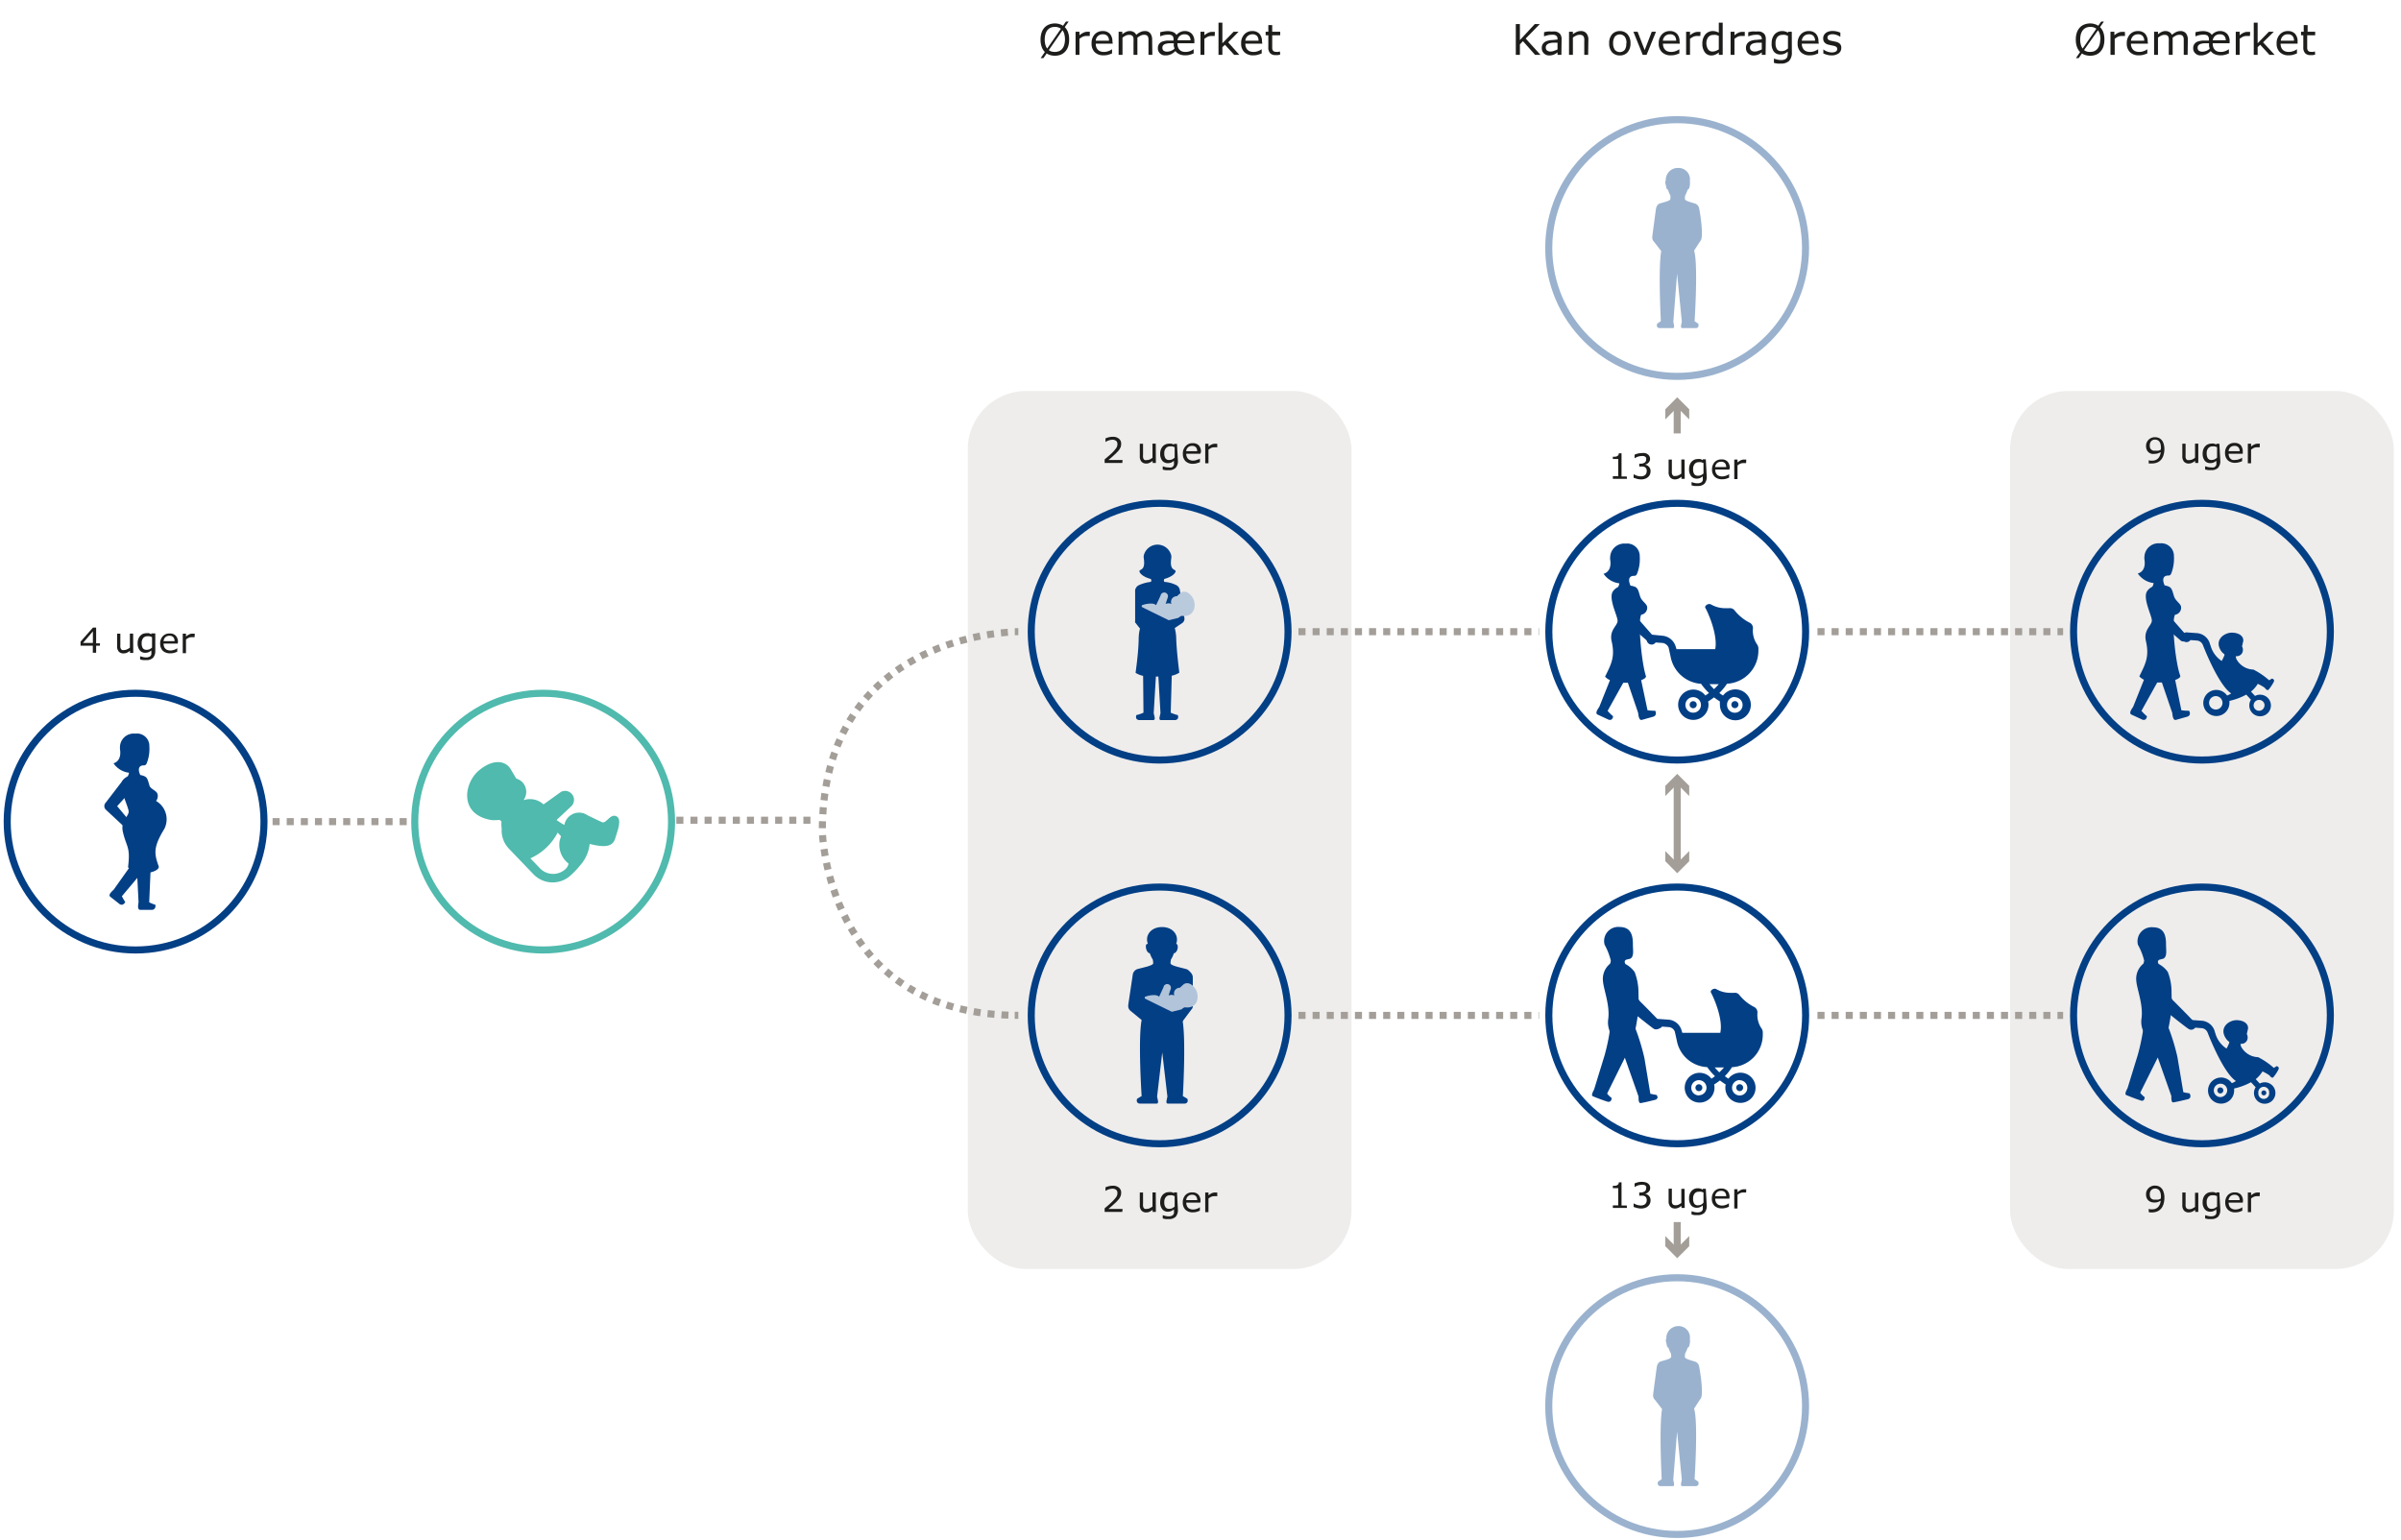 <svg xmlns="http://www.w3.org/2000/svg" viewBox="0 0 340.16 218.27"><defs><style>.cls-1{fill:#dedcda;opacity:0.5;}.cls-10,.cls-12,.cls-13,.cls-2,.cls-4,.cls-9{fill:none;stroke-miterlimit:10;}.cls-2{stroke:#033f85;}.cls-3{fill:#033f85;}.cls-4{stroke:#4fbaad;}.cls-5{fill:#4fbaad;}.cls-6{fill:#bacadd;}.cls-7{fill:#b2c4da;}.cls-8{fill:#1d1d1b;}.cls-10,.cls-12,.cls-9{stroke:#a39e98;}.cls-9{stroke-dasharray:1;}.cls-11{fill:#a39e98;}.cls-12{stroke-dasharray:0.99 0.99;}.cls-13{stroke:#9ab2ce;}.cls-14{fill:#9ab2ce;}</style></defs><g id="Grafik_F" data-name="Grafik F"><rect class="cls-1" x="284.78" y="55.41" width="54.36" height="124.43" rx="8.27"/><rect class="cls-1" x="137.11" y="55.41" width="54.36" height="124.43" rx="8.27"/><circle class="cls-2" cx="19.21" cy="116.44" r="18.19"/><path class="cls-3" d="M22,128.22a4.74,4.74,0,0,1-.86-.35l.22-5.14-2-.19.27,5.32c-.08.46-.17,1.08.24,1.08h1.63a.47.47,0,0,0,.43-.21A.57.57,0,0,0,22,128.22Z"/><path class="cls-3" d="M17.74,127.82a5.79,5.79,0,0,1-.47-.81l3.49-4.15-1.66-1-3,4.23c-.35.32-.79.75-.47,1l1.27,1a.49.49,0,0,0,.47.11A.63.63,0,0,0,17.74,127.82Z"/><path class="cls-3" d="M22.11,113.51a1.11,1.11,0,0,0,.2-1c-.15-.48-1-.7-1.13-1.17-.24-.77-.27-1.14-.73-1.34a2.62,2.62,0,0,0-.58-.17c-.43-.94-.08-1.32.37-1.36.27,0,.39,0,.53-.26a5.44,5.44,0,0,0,.39-2.44,1.75,1.75,0,0,0-2-1.8A1.94,1.94,0,0,0,17,105.78a2.68,2.68,0,0,0,0,.39c.28,1.78-.92,2-.92,2a3.09,3.09,0,0,0,2.2,1.34,1.31,1.31,0,0,1-.19.51,2,2,0,0,0-.72.61c-.65.94.86,3.71.86,4.4s-1.18,1.29-.82,2.87c.51,2.2,1.1,2.07.73,5,1.32,1.55,4.61.66,4.34-.13-.61-1.75-.83-2.63.8-5.3A3,3,0,0,0,22.11,113.51Z"/><path class="cls-3" d="M18.55,110.62c-.39-.3-.8-.48-1.1-.09L15,113.72l-.05.06a.71.71,0,0,0,.08,1l2.62,2.44a.56.56,0,0,0,.72,0,.55.55,0,0,0,.07-.77l-1.84-2.2,2.08-2.31,0,0A.9.9,0,0,0,18.55,110.62Z"/><circle class="cls-2" cx="237.62" cy="89.52" r="18.19"/><path class="cls-3" d="M244.67,96.9a4.7,4.7,0,0,0,4.45-4.69V92a1.07,1.07,0,0,0-.21-.71,3.44,3.44,0,0,1-.56-2.27.85.85,0,0,0-.46-.77,6.38,6.38,0,0,1-2.13-1.73.82.82,0,0,0-.74-.33,5.06,5.06,0,0,1-.55,0,4,4,0,0,1-2.05-.52.55.55,0,0,0-.25-.07c-.31,0-.71.29-.56.56C242,86.82,243.4,90,243,92h-5.48l-.16-.5a2.15,2.15,0,0,0-1.77-1.4L234,89.94h0a.7.7,0,0,0-.71.7.71.71,0,0,0,.71.71.69.69,0,0,0,.56-.3l1,.07a1.1,1.1,0,0,1,.84.66l.28,1.28A4.72,4.72,0,0,0,241,96.91a8.32,8.32,0,0,0,1.12,1.3c-.18.14-.35.25-.51.36a2.15,2.15,0,1,0,.44,1.29,2.3,2.3,0,0,0-.05-.45,9.89,9.89,0,0,0,.83-.58,9.94,9.94,0,0,0,.84.58,2.3,2.3,0,0,0,0,.45,2.19,2.19,0,1,0,.44-1.29,6.19,6.19,0,0,1-.52-.36A8,8,0,0,0,244.67,96.9ZM239.88,101a1.1,1.1,0,1,1,1.1-1.1A1.09,1.09,0,0,1,239.88,101Zm5.9-2.19a1.1,1.1,0,1,1-1.1,1.09A1.09,1.09,0,0,1,245.78,98.77Zm-3.62-1.85h1.34a6.35,6.35,0,0,1-.67.7A9,9,0,0,1,242.16,96.92Z"/><path class="cls-3" d="M239.88,99.37a.5.5,0,1,0,.5.49A.49.49,0,0,0,239.88,99.37Z"/><path class="cls-3" d="M245.78,100.36a.5.5,0,1,0-.49-.5A.5.5,0,0,0,245.78,100.36Z"/><path class="cls-3" d="M232.52,87.12a1,1,0,0,0,.84-1.1c-.07-.5-.77-.79-1-1.51s-.28-1.16-.74-1.36A2.69,2.69,0,0,0,231,83c-.43-1-.08-1.34.37-1.39.27,0,.41,0,.54-.25a5.65,5.65,0,0,0,.4-2.49,1.78,1.78,0,0,0-2-1.83,2,2,0,0,0-2.19,1.87,1.81,1.81,0,0,0,0,.4c.29,1.8-.94,2-.94,2a3.15,3.15,0,0,0,2.24,1.36,1.25,1.25,0,0,1-.19.53,1.79,1.79,0,0,0-.73.62c-.66,1,.67,3.45.67,4.16s-1.21,1.3-.84,2.91c.52,2.24-.09,3.27-.93,5,1.34,1.57,6.06.7,5.78-.1C232.58,94,232,88.06,232.52,87.12Z"/><path class="cls-3" d="M228.53,101.5a5.52,5.52,0,0,1-.77-.76l2.54-4.57-1.72-1-2,5c-.27.39-.62.92-.24,1.1l1.49.69a.49.49,0,0,0,.49,0A.61.61,0,0,0,228.53,101.5Z"/><path class="cls-3" d="M234.49,100.72a5.54,5.54,0,0,1-1.08-.07l-1.08-5.11-2,.35,1.75,5.13c.06.48.14,1.1.54,1l1.59-.45a.51.51,0,0,0,.37-.33A.68.68,0,0,0,234.49,100.72Z"/><path class="cls-3" d="M230.45,84.24l1.42,3.26-.16-.22L234.09,90a.55.55,0,0,1-.77.78l-2.71-2.36a.44.44,0,0,1-.12-.15l0-.07L228.82,85a.91.91,0,0,1,1.61-.83A.08.08,0,0,0,230.45,84.24Z"/><circle class="cls-2" cx="237.62" cy="143.9" r="18.19"/><path class="cls-3" d="M245.38,151.24a4.6,4.6,0,0,0,4.36-4.59v-.26a1,1,0,0,0-.21-.69,3.39,3.39,0,0,1-.54-2.23.86.86,0,0,0-.46-.76,6.31,6.31,0,0,1-2.09-1.68.77.77,0,0,0-.72-.33,4.78,4.78,0,0,1-.54,0,3.9,3.9,0,0,1-2-.51.48.48,0,0,0-.24-.07c-.3,0-.69.29-.54.55.38.68,1.75,3.75,1.32,5.7h-5.38l-.15-.49a2.11,2.11,0,0,0-1.73-1.37l-1.55-.11h0a.69.69,0,1,0,.55,1.09l1,.07a1,1,0,0,1,.82.65l.28,1.25a4.59,4.59,0,0,0,4.31,3.77,8.12,8.12,0,0,0,1.1,1.28c-.17.14-.34.25-.5.36a2.11,2.11,0,1,0,.38.82,9.57,9.57,0,0,0,.82-.57,9.57,9.57,0,0,0,.82.57,2.14,2.14,0,1,0,.38-.82c-.16-.11-.33-.22-.5-.36A7.57,7.57,0,0,0,245.38,151.24Zm-4.69,4a1.08,1.08,0,1,1,1.08-1.08A1.08,1.08,0,0,1,240.69,155.22Zm5.78-2.15a1.08,1.08,0,1,1-1.08,1.07A1.08,1.08,0,0,1,246.47,153.07Zm-3.55-1.81h1.32a8.64,8.64,0,0,1-.66.69A8.64,8.64,0,0,1,242.92,151.26Z"/><path class="cls-3" d="M240.69,153.66a.49.49,0,1,0,.49.48A.49.49,0,0,0,240.69,153.66Z"/><path class="cls-3" d="M246.47,154.63a.49.49,0,1,0-.49-.49A.49.49,0,0,0,246.47,154.63Z"/><path class="cls-3" d="M229.71,137.87c.9,1.3,1.73,2.65,2.59,4l-.15-.16c1,1,2,2,3,3.06a.68.68,0,0,1-.9,1c-1.14-.85-2.24-1.76-3.36-2.64l-.09-.1-.05-.06c-.94-1.27-1.92-2.51-2.83-3.8a1.11,1.11,0,1,1,1.81-1.28Z"/><path class="cls-3" d="M234.68,155.17a7.66,7.66,0,0,1-.87-.17l-.84-5.06a30.78,30.78,0,0,0-1.26-4.15s.26-1.28.36-2.18a25.9,25.9,0,0,0,.06-2.85,8.08,8.08,0,0,0-.54-3,3.8,3.8,0,0,0-1.31-1.14c-.29-.5.14-.62.14-.62.35-.1.56-.09.71-.26.36-.4.21-1.11.21-1.92,0-1.18-.22-2.44-1.88-2.45a2,2,0,0,0-2.13,2.51,9.36,9.36,0,0,1,.88,2.25,1.48,1.48,0,0,1-.11.45,2.79,2.79,0,0,0-1,2.47c.09,1.18,1,3.38.75,5.35a3.28,3.28,0,0,0,.18,1.68,2.44,2.44,0,0,1,0,.27,29,29,0,0,1-.71,3.24l-1.47,4.79c-.2.4-.48.9-.14,1,.64.26,1.31.52,2,.74a.49.49,0,0,0,.45-.06.62.62,0,0,0,.17-.46,2.9,2.9,0,0,1-.64-.62l2.51-5.08c.12.33,1.94,5.5,1.94,5.5,0,.45,0,1,.34.92.7-.12,1.33-.29,2-.45a.48.48,0,0,0,.35-.29A.55.55,0,0,0,234.68,155.17Z"/><circle class="cls-4" cx="76.95" cy="116.44" r="18.19"/><path class="cls-5" d="M87.16,118.82c.35-1.14,1-2.77.14-3.15s-1.42,1.1-2,.85-2.1-1-2.1-1a2.17,2.17,0,0,0-.53-.26,2.12,2.12,0,0,0-2.65,1.39l-.08.26a10.59,10.59,0,0,1-1.09-.7l2.14-2a1.27,1.27,0,0,0-1.49-2L77,114a2.82,2.82,0,0,0-2.83-.6s0,0,0,0a2,2,0,0,0-.15-2.54,2,2,0,0,0-.88-.52c-.3-.51-.59-1-.77-1.3-.68-1.21-2.44-1.59-4.52.15s-2.87,6.14,1.61,7c.83.15,1.26-.11,1.48.12s0,.21.14,1.12a3.71,3.71,0,0,0,1,2.82l3.51,3.66a3.77,3.77,0,0,0,5.3.11,13.66,13.66,0,0,0,1.53-1.66,5.3,5.3,0,0,0,1.12-2.76C85.72,120.15,86.8,120,87.16,118.82ZM76.45,123l-1.31-1.36A8,8,0,0,0,79,118l.48.5-.19.64a3.35,3.35,0,0,0,1.22,3.21c.09.07-.07.5-.37.79A2.58,2.58,0,0,1,76.45,123Z"/><circle class="cls-2" cx="164.29" cy="89.52" r="18.19"/><path class="cls-3" d="M161.58,83a.81.81,0,0,1,.82.81l0,4,1.86,2.93a.59.59,0,0,1-1.11.41l-2.33-2.94a.59.59,0,0,1,0-.23v0l0-4.07A.81.81,0,0,1,161.58,83Z"/><path class="cls-3" d="M167.8,87.57v0l-.65-4a1,1,0,0,0-.41-.6,4.37,4.37,0,0,0-1.76-.5.31.31,0,0,1,0-.43c1.26-.34,1.71-1,1.53-1.19s-.82-.16-.57-1.76a1.39,1.39,0,0,0,0-.35,2,2,0,0,0-3.9,0,1.39,1.39,0,0,0,0,.35c.25,1.6-.38,1.57-.57,1.76s.28.86,1.56,1.2a.31.31,0,0,1,0,.42,5.18,5.18,0,0,0-1.76.5.9.9,0,0,0-.38.49c-.15.52.7,1.42.92,2.24a8.76,8.76,0,0,1,.34,1.55c0,.79-.77,1.17-.83,3.23,0,1.86-.44,4.87-.44,4.87a3.19,3.19,0,0,0,1.07.43L162,101a5.43,5.43,0,0,1-1,.34.61.61,0,0,0,0,.51.52.52,0,0,0,.43.2h1.94c.41,0,.15-.58.08-1l.31-5.17h.35l.3,5.17c-.07.47-.33,1,.08,1h1.93a.51.51,0,0,0,.44-.2.61.61,0,0,0,0-.51,5.43,5.43,0,0,1-1-.34l.15-5.24a3.35,3.35,0,0,0,1.07-.43s-.39-3-.44-4.87a6.15,6.15,0,0,0-.21-1.45l1-.67A.75.75,0,0,0,167.8,87.57Z"/><path class="cls-6" d="M167.45,87.28c-.12,0-.3.11-.49.28l-1.37.34s-3.68-1.8-3.78-1.86-.07-.24,0-.27a3.36,3.36,0,0,1,1.32-.23,1,1,0,0,1,.66.22l.63-1.35a.53.53,0,1,1,1,.32l-.28.86a1,1,0,0,1,.82,0v0a.8.8,0,0,1,.37-1,.86.86,0,0,1,.41-.1l.47-.41c.41-.4,1.15-.33,1.75.61S169.31,87.51,167.45,87.28Z"/><path class="cls-3" d="M167.55,144.73l1.39-1.86a1.33,1.33,0,0,0,.05-.26v-.07l0-4a1,1,0,1,0-2,0l0,4,0-.32-2.18,1.57a.73.73,0,0,0,.53.89C165.72,144.79,167.41,145.06,167.55,144.73Z"/><circle class="cls-2" cx="164.29" cy="143.9" r="18.19"/><path class="cls-3" d="M168.7,138a1,1,0,0,0-.59-.65c-.83-.24-2.34-.5-2.28-.87a3.17,3.17,0,0,1,.06-.49,3.93,3.93,0,0,0,.42-.9h0c.25,0,.48-.37.53-.68s0-.64-.21-.64h0c.44-1.13-.37-2.39-2-2.39s-2.46,1.26-2,2.39h-.06c-.25,0-.26.31-.2.64s.28.68.53.68h0a3.93,3.93,0,0,0,.42.9,3.17,3.17,0,0,1,.06.49c.06.37-1.45.63-2.28.87a1,1,0,0,0-.63.87l-.62,4.15v.07a.86.86,0,0,0,.31.81l1.58,1.3c-.53,2.79,0,10.79,0,10.79-.32.17-.64.38-.64.38a.62.62,0,0,0,0,.48.49.49,0,0,0,.41.2h2.34c.39,0,.15-.56.08-1l.73-6.25.73,6.25c-.07.44-.31,1,.08,1h2.34a.49.49,0,0,0,.41-.2.62.62,0,0,0,0-.48s-.33-.21-.64-.38c0,0,.54-9.17-.18-11.3.5-.95.23-3.27.53-4.32C168.22,138.48,169,138.83,168.7,138Z"/><path class="cls-7" d="M167.88,142.76c-.12,0-.3.12-.49.29l-1.37.34s-3.68-1.8-3.78-1.86-.07-.24,0-.27a3.32,3.32,0,0,1,1.32-.23,1,1,0,0,1,.66.22l.62-1.35a.53.53,0,1,1,1,.32l-.28.86a1,1,0,0,1,.82,0v0a.8.8,0,0,1,.37-1,.86.86,0,0,1,.41-.1l.46-.42c.42-.39,1.16-.32,1.76.62S169.74,143,167.88,142.76Z"/><path class="cls-8" d="M218.24,7.77h-.76l-1.72-1.94-.43.46V7.77h-.58V3.41h.58V5.68l2.11-2.27h.71l-2,2.05Z"/><path class="cls-8" d="M221.21,7.77h-.55V7.42l-.19.14a1.28,1.28,0,0,1-.25.14,1.25,1.25,0,0,1-.31.11,1.73,1.73,0,0,1-.42.05,1.05,1.05,0,0,1-.75-.29,1,1,0,0,1-.31-.75,1,1,0,0,1,.16-.6,1.07,1.07,0,0,1,.46-.37,2.64,2.64,0,0,1,.71-.17c.28,0,.58-.06.9-.07V5.52a.71.71,0,0,0-.06-.31.5.5,0,0,0-.19-.19.62.62,0,0,0-.28-.09,2,2,0,0,0-.35,0,2.24,2.24,0,0,0-.48.06,3.14,3.14,0,0,0-.55.17h0V4.57a3.62,3.62,0,0,1,.47-.1,3,3,0,0,1,.6,0,3.45,3.45,0,0,1,.6,0,1.19,1.19,0,0,1,.44.2.74.74,0,0,1,.28.35,1.19,1.19,0,0,1,.1.53ZM220.66,7V6.05l-.59,0a2.21,2.21,0,0,0-.54.08.82.82,0,0,0-.38.21.5.5,0,0,0-.15.39.51.51,0,0,0,.17.42.77.77,0,0,0,.52.15,1.18,1.18,0,0,0,.53-.12A1.79,1.79,0,0,0,220.66,7Z"/><path class="cls-8" d="M225,7.77h-.55V5.9a2.77,2.77,0,0,0,0-.42.81.81,0,0,0-.1-.31.38.38,0,0,0-.21-.18.88.88,0,0,0-.35-.06,1.28,1.28,0,0,0-.48.11,2.53,2.53,0,0,0-.47.28V7.77h-.55V4.5h.55v.36a2.22,2.22,0,0,1,.54-.34,1.38,1.38,0,0,1,.56-.12,1,1,0,0,1,.81.32,1.35,1.35,0,0,1,.28.92Z"/><path class="cls-8" d="M231,6.13a1.86,1.86,0,0,1-.41,1.27,1.43,1.43,0,0,1-1.1.46,1.45,1.45,0,0,1-1.11-.46,1.86,1.86,0,0,1-.4-1.27,1.85,1.85,0,0,1,.4-1.26,1.43,1.43,0,0,1,1.11-.47,1.41,1.41,0,0,1,1.1.47A1.85,1.85,0,0,1,231,6.13Zm-.57,0a1.45,1.45,0,0,0-.25-.94.93.93,0,0,0-1.39,0,1.51,1.51,0,0,0-.25.94,1.57,1.57,0,0,0,.25.94.93.93,0,0,0,1.39,0A1.47,1.47,0,0,0,230.4,6.13Z"/><path class="cls-8" d="M234.61,4.5l-1.33,3.27h-.55L231.41,4.5h.6l1,2.6,1-2.6Z"/><path class="cls-8" d="M238,6.19H235.6a1.35,1.35,0,0,0,.09.52,1,1,0,0,0,.25.37.82.82,0,0,0,.36.21,1.39,1.39,0,0,0,.46.07,1.82,1.82,0,0,0,.68-.13,2,2,0,0,0,.48-.26h0v.6c-.19.08-.38.14-.57.2a2.43,2.43,0,0,1-.61.07,1.72,1.72,0,0,1-1.27-.44A1.63,1.63,0,0,1,235,6.15a1.8,1.8,0,0,1,.44-1.27,1.49,1.49,0,0,1,1.15-.48,1.32,1.32,0,0,1,1,.39,1.57,1.57,0,0,1,.36,1.1Zm-.53-.42a1,1,0,0,0-.22-.67.85.85,0,0,0-.66-.24,1,1,0,0,0-.7.26,1,1,0,0,0-.3.65Z"/><path class="cls-8" d="M240.89,5.1h0l-.24,0h-.27a1.17,1.17,0,0,0-.49.11,3.21,3.21,0,0,0-.46.29V7.77h-.55V4.5h.55V5a2.38,2.38,0,0,1,.58-.37,1.12,1.12,0,0,1,.51-.11h.21l.19,0Z"/><path class="cls-8" d="M244.06,7.77h-.55V7.43a2,2,0,0,1-.49.31,1.34,1.34,0,0,1-.56.12,1.11,1.11,0,0,1-.93-.45,2,2,0,0,1-.35-1.25,2.09,2.09,0,0,1,.12-.74,1.79,1.79,0,0,1,.32-.56,1.41,1.41,0,0,1,.47-.34,1.3,1.3,0,0,1,.55-.12,1.53,1.53,0,0,1,.45.06,1.85,1.85,0,0,1,.42.17V3.21h.55ZM243.51,7V5.08a2,2,0,0,0-.4-.13,1.48,1.48,0,0,0-.38,0,.88.88,0,0,0-.72.32,1.46,1.46,0,0,0-.26.92A1.64,1.64,0,0,0,242,7a.71.71,0,0,0,.64.3,1.14,1.14,0,0,0,.47-.1A2.07,2.07,0,0,0,243.51,7Z"/><path class="cls-8" d="M247.19,5.1h0l-.24,0h-.27a1.25,1.25,0,0,0-.5.11,3.12,3.12,0,0,0-.45.29V7.77h-.55V4.5h.55V5a2.38,2.38,0,0,1,.58-.37,1.12,1.12,0,0,1,.51-.11H247l.19,0Z"/><path class="cls-8" d="M250.14,7.77h-.54V7.42l-.2.14a1,1,0,0,1-.24.14,1.33,1.33,0,0,1-.32.11,1.73,1.73,0,0,1-.42.05,1.08,1.08,0,0,1-.75-.29,1,1,0,0,1-.31-.75,1,1,0,0,1,.62-1,2.72,2.72,0,0,1,.72-.17c.28,0,.58-.06.9-.07V5.52a.59.59,0,0,0-.07-.31.44.44,0,0,0-.19-.19.62.62,0,0,0-.28-.09,1.87,1.87,0,0,0-.34,0,2.25,2.25,0,0,0-.49.06,3.42,3.42,0,0,0-.55.17h0V4.57a4,4,0,0,1,.47-.1,3,3,0,0,1,.6,0,3.45,3.45,0,0,1,.6,0,1.32,1.32,0,0,1,.45.2.89.89,0,0,1,.28.35,1.36,1.36,0,0,1,.09.53ZM249.6,7V6.05l-.6,0a2.38,2.38,0,0,0-.54.08.87.87,0,0,0-.38.21.5.5,0,0,0-.15.39.51.51,0,0,0,.17.42.79.79,0,0,0,.52.15,1.18,1.18,0,0,0,.53-.12A2.07,2.07,0,0,0,249.6,7Z"/><path class="cls-8" d="M253.86,7.4a1.71,1.71,0,0,1-.38,1.22,1.55,1.55,0,0,1-1.16.39,2.78,2.78,0,0,1-.51,0,3.86,3.86,0,0,1-.49-.1V8.3h0a2.93,2.93,0,0,0,.43.13,2,2,0,0,0,.59.08,1.24,1.24,0,0,0,.46-.07.65.65,0,0,0,.29-.18.57.57,0,0,0,.14-.28,1.36,1.36,0,0,0,.05-.36v-.3a2.19,2.19,0,0,1-.48.3,1.37,1.37,0,0,1-.58.1,1.12,1.12,0,0,1-.93-.43A1.83,1.83,0,0,1,251,6.1a2,2,0,0,1,.12-.73,1.87,1.87,0,0,1,.32-.53,1.52,1.52,0,0,1,.46-.32,1.4,1.4,0,0,1,.55-.12,1.58,1.58,0,0,1,.47.06,2.05,2.05,0,0,1,.41.18l0-.14h.52Zm-.55-.53V5.08a2.85,2.85,0,0,0-.41-.14,1.64,1.64,0,0,0-.38,0,.89.89,0,0,0-.71.3,1.31,1.31,0,0,0-.26.89,1.46,1.46,0,0,0,.19.83.72.72,0,0,0,.64.29,1.36,1.36,0,0,0,.48-.09A2.17,2.17,0,0,0,253.31,6.87Z"/><path class="cls-8" d="M257.68,6.19h-2.41a1.35,1.35,0,0,0,.09.52,1,1,0,0,0,.25.37.82.82,0,0,0,.36.21,1.39,1.39,0,0,0,.46.07,1.82,1.82,0,0,0,.68-.13,2,2,0,0,0,.48-.26h0v.6c-.19.08-.38.14-.57.2a2.43,2.43,0,0,1-.61.07,1.72,1.72,0,0,1-1.27-.44,1.63,1.63,0,0,1-.46-1.25,1.8,1.8,0,0,1,.44-1.27,1.49,1.49,0,0,1,1.15-.48,1.32,1.32,0,0,1,1,.39,1.57,1.57,0,0,1,.36,1.1Zm-.53-.42a1,1,0,0,0-.22-.67.85.85,0,0,0-.66-.24,1,1,0,0,0-.7.26,1,1,0,0,0-.3.65Z"/><path class="cls-8" d="M260.86,6.82a.91.91,0,0,1-.37.74,1.65,1.65,0,0,1-1,.29,2.29,2.29,0,0,1-.66-.09,2.63,2.63,0,0,1-.51-.19V7h0a2.16,2.16,0,0,0,.58.32,1.92,1.92,0,0,0,.61.11,1.15,1.15,0,0,0,.57-.12.39.39,0,0,0,.2-.36.37.37,0,0,0-.11-.3,1.07,1.07,0,0,0-.43-.17l-.3-.06-.35-.08a1.11,1.11,0,0,1-.61-.33.84.84,0,0,1-.18-.54A.86.86,0,0,1,258.4,5a.9.9,0,0,1,.25-.31,1.05,1.05,0,0,1,.42-.22,1.65,1.65,0,0,1,.56-.08,2.46,2.46,0,0,1,.6.07,2.43,2.43,0,0,1,.5.17v.59h0a1.94,1.94,0,0,0-.52-.26,1.76,1.76,0,0,0-.59-.11,1,1,0,0,0-.51.12.36.36,0,0,0-.2.34.39.39,0,0,0,.12.31,1,1,0,0,0,.4.16l.34.07.32.07a1.22,1.22,0,0,1,.59.3A.8.8,0,0,1,260.86,6.82Z"/><path class="cls-8" d="M151.47,5.59a3.13,3.13,0,0,1-.14,1,2,2,0,0,1-.41.71,1.69,1.69,0,0,1-.64.45,2.35,2.35,0,0,1-1.47.06,1.55,1.55,0,0,1-.52-.24l-.47.67h-.39l.6-.87a1.85,1.85,0,0,1-.45-.73,2.86,2.86,0,0,1-.16-1,3.13,3.13,0,0,1,.14-1,2,2,0,0,1,.41-.72,1.7,1.7,0,0,1,.64-.44,2.27,2.27,0,0,1,.83-.16,2.08,2.08,0,0,1,.63.09,1.7,1.7,0,0,1,.53.24l.41-.59h.39l-.55.78a2,2,0,0,1,.46.73A2.9,2.9,0,0,1,151.47,5.59ZM150.3,4.08a1.16,1.16,0,0,0-.38-.2,1.41,1.41,0,0,0-.47-.07,1.59,1.59,0,0,0-.59.11,1.28,1.28,0,0,0-.46.34,1.55,1.55,0,0,0-.28.56,2.6,2.6,0,0,0-.11.77,2.83,2.83,0,0,0,.09.74,1.48,1.48,0,0,0,.26.55Zm.58,1.51a2.83,2.83,0,0,0-.09-.74,1.62,1.62,0,0,0-.26-.56L148.59,7.1a1.25,1.25,0,0,0,.38.2,1.75,1.75,0,0,0,.48.06,1.63,1.63,0,0,0,.59-.11,1.17,1.17,0,0,0,.45-.34,1.54,1.54,0,0,0,.29-.57A2.84,2.84,0,0,0,150.88,5.59Z"/><path class="cls-8" d="M154.39,5.1h0l-.24,0h-.27a1.25,1.25,0,0,0-.5.11,3.12,3.12,0,0,0-.45.29V7.77h-.55V4.5h.55V5a2.38,2.38,0,0,1,.58-.37A1.12,1.12,0,0,1,154,4.5h.21l.19,0Z"/><path class="cls-8" d="M157.65,6.19h-2.41a1.35,1.35,0,0,0,.09.52.9.9,0,0,0,.25.37.82.82,0,0,0,.36.21,1.35,1.35,0,0,0,.46.07,1.77,1.77,0,0,0,.67-.13,1.67,1.67,0,0,0,.48-.26h0v.6a4.77,4.77,0,0,1-.57.2,2.37,2.37,0,0,1-.61.07,1.74,1.74,0,0,1-1.27-.44,1.66,1.66,0,0,1-.45-1.25,1.79,1.79,0,0,1,.43-1.27,1.51,1.51,0,0,1,1.16-.48,1.32,1.32,0,0,1,1,.39,1.57,1.57,0,0,1,.36,1.1Zm-.54-.42a.92.92,0,0,0-.22-.67.82.82,0,0,0-.65-.24,1,1,0,0,0-.71.26,1,1,0,0,0-.29.65Z"/><path class="cls-8" d="M163.26,7.77h-.55V5.9c0-.14,0-.27,0-.4a1.14,1.14,0,0,0-.08-.32.52.52,0,0,0-.2-.19.84.84,0,0,0-.36-.06,1.11,1.11,0,0,0-.46.11,3.08,3.08,0,0,0-.47.3s0,.1,0,.16V7.77h-.55V5.9a2.75,2.75,0,0,0,0-.41.67.67,0,0,0-.08-.31A.44.44,0,0,0,160.3,5a.84.84,0,0,0-.36-.06,1.14,1.14,0,0,0-.46.11,2.76,2.76,0,0,0-.45.28V7.77h-.55V4.5H159v.36a2.57,2.57,0,0,1,.52-.34,1.25,1.25,0,0,1,.54-.12,1,1,0,0,1,.57.15.89.89,0,0,1,.35.39,2.41,2.41,0,0,1,.61-.41,1.45,1.45,0,0,1,.59-.13.94.94,0,0,1,.79.33,1.45,1.45,0,0,1,.26.91Z"/><path class="cls-8" d="M169.21,6.13h-2.4a1.62,1.62,0,0,0,.09.57,1,1,0,0,0,.25.39.93.93,0,0,0,.36.21,1.65,1.65,0,0,0,.46.06,1.81,1.81,0,0,0,.64-.12,2.12,2.12,0,0,0,.5-.27h0v.6a4.8,4.8,0,0,1-.54.19,2.29,2.29,0,0,1-.64.08,2.09,2.09,0,0,1-.83-.15,1.4,1.4,0,0,1-.57-.45l-.2.17a1.31,1.31,0,0,1-.28.2,1.61,1.61,0,0,1-.4.17,1.71,1.71,0,0,1-.55.07,1,1,0,0,1-.75-.28.93.93,0,0,1-.31-.73,1,1,0,0,1,.16-.59,1.07,1.07,0,0,1,.45-.35,2.92,2.92,0,0,1,.71-.15c.28,0,.58,0,.9,0V5.52a.57.57,0,0,0-.07-.31.44.44,0,0,0-.18-.2,1.1,1.1,0,0,0-.29-.09l-.34,0a2.25,2.25,0,0,0-.49.06,3.5,3.5,0,0,0-.52.17h0V4.57a3.4,3.4,0,0,1,.46-.1,3.05,3.05,0,0,1,.6-.06,1.89,1.89,0,0,1,.77.14,1,1,0,0,1,.48.4,1.5,1.5,0,0,1,.5-.39,1.4,1.4,0,0,1,.66-.16,1.33,1.33,0,0,1,1,.38,1.5,1.5,0,0,1,.37,1.11Zm-2.82.77c0-.11-.06-.22-.09-.35s0-.27,0-.42l-.58,0a2.19,2.19,0,0,0-.53.07.81.81,0,0,0-.37.19.52.52,0,0,0-.14.38.51.51,0,0,0,.17.41.8.8,0,0,0,.51.14,1.48,1.48,0,0,0,.58-.13A1.61,1.61,0,0,0,166.39,6.9Zm2.29-1.19a1.67,1.67,0,0,0-.07-.35.93.93,0,0,0-.15-.26.86.86,0,0,0-.26-.18,1.14,1.14,0,0,0-.39-.06,1,1,0,0,0-.65.22,1,1,0,0,0-.34.63Z"/><path class="cls-8" d="M172.09,5.1h0l-.24,0h-.27a1.17,1.17,0,0,0-.49.11,3.21,3.21,0,0,0-.46.29V7.77h-.55V4.5h.55V5a2.38,2.38,0,0,1,.58-.37,1.12,1.12,0,0,1,.51-.11h.21l.19,0Z"/><path class="cls-8" d="M175.58,7.77h-.73l-1.31-1.43-.36.34V7.77h-.55V3.21h.55V6.13l1.59-1.63h.7L174,6Z"/><path class="cls-8" d="M178.84,6.19h-2.41a1.35,1.35,0,0,0,.09.52.9.9,0,0,0,.25.37.82.82,0,0,0,.36.21,1.35,1.35,0,0,0,.46.07,1.77,1.77,0,0,0,.67-.13,1.93,1.93,0,0,0,.49-.26h0v.6c-.19.08-.38.14-.57.2a2.48,2.48,0,0,1-.61.07,1.71,1.71,0,0,1-1.27-.44,1.63,1.63,0,0,1-.46-1.25,1.75,1.75,0,0,1,.44-1.27,1.47,1.47,0,0,1,1.15-.48,1.32,1.32,0,0,1,1,.39,1.57,1.57,0,0,1,.36,1.1Zm-.54-.42a1,1,0,0,0-.21-.67.86.86,0,0,0-.66-.24,1,1,0,0,0-1,.91Z"/><path class="cls-8" d="M181.37,7.74l-.33.07-.33,0a1,1,0,0,1-.76-.27,1.17,1.17,0,0,1-.26-.86V5h-.38V4.5h.38V3.56h.55V4.5h1.13V5h-1.13V6.45c0,.17,0,.31,0,.4a.61.61,0,0,0,.08.27.33.33,0,0,0,.18.17.74.74,0,0,0,.34.06.9.9,0,0,0,.28,0l.21-.07h0Z"/><path class="cls-8" d="M298.14,5.59a3.13,3.13,0,0,1-.14,1,2,2,0,0,1-.41.71,1.69,1.69,0,0,1-.64.45,2.35,2.35,0,0,1-1.47.06,1.46,1.46,0,0,1-.52-.24l-.47.67h-.39l.6-.87a1.85,1.85,0,0,1-.45-.73,2.86,2.86,0,0,1-.16-1,2.85,2.85,0,0,1,.14-1,2,2,0,0,1,.41-.72,1.63,1.63,0,0,1,.64-.44,2.23,2.23,0,0,1,.83-.16,2.08,2.08,0,0,1,.63.09,1.7,1.7,0,0,1,.53.24l.41-.59h.39l-.55.78a2,2,0,0,1,.46.73A2.9,2.9,0,0,1,298.14,5.59ZM297,4.08a1.16,1.16,0,0,0-.38-.2,1.41,1.41,0,0,0-.47-.07,1.59,1.59,0,0,0-.59.11,1.28,1.28,0,0,0-.46.34,1.74,1.74,0,0,0-.29.56,3,3,0,0,0-.1.77,2.83,2.83,0,0,0,.09.74,1.48,1.48,0,0,0,.26.55Zm.58,1.51a2.83,2.83,0,0,0-.09-.74,1.62,1.62,0,0,0-.26-.56L295.25,7.1a1.44,1.44,0,0,0,.39.2,1.75,1.75,0,0,0,.48.06,1.63,1.63,0,0,0,.59-.11,1.34,1.34,0,0,0,.45-.34,1.7,1.7,0,0,0,.29-.57A2.84,2.84,0,0,0,297.55,5.59Z"/><path class="cls-8" d="M301.06,5.1h0l-.24,0h-.27a1.25,1.25,0,0,0-.5.11,3.12,3.12,0,0,0-.45.29V7.77H299V4.5h.55V5a2.38,2.38,0,0,1,.58-.37,1.12,1.12,0,0,1,.51-.11h.2l.2,0Z"/><path class="cls-8" d="M304.32,6.19H301.9a1.18,1.18,0,0,0,.1.52,1,1,0,0,0,.24.37.91.91,0,0,0,.37.21,1.35,1.35,0,0,0,.46.07,1.81,1.81,0,0,0,.67-.13,1.67,1.67,0,0,0,.48-.26h0v.6a4.77,4.77,0,0,1-.57.2,2.37,2.37,0,0,1-.61.07,1.74,1.74,0,0,1-1.27-.44,1.67,1.67,0,0,1-.46-1.25,1.8,1.8,0,0,1,.44-1.27,1.49,1.49,0,0,1,1.16-.48,1.32,1.32,0,0,1,1,.39,1.57,1.57,0,0,1,.36,1.1Zm-.54-.42a1,1,0,0,0-.22-.67.82.82,0,0,0-.65-.24,1,1,0,0,0-.71.26,1.07,1.07,0,0,0-.3.65Z"/><path class="cls-8" d="M309.93,7.77h-.55V5.9c0-.14,0-.27,0-.4a1.14,1.14,0,0,0-.08-.32.52.52,0,0,0-.2-.19.84.84,0,0,0-.36-.06,1.07,1.07,0,0,0-.46.11,3.08,3.08,0,0,0-.47.3s0,.1,0,.16V7.77h-.55V5.9a2.75,2.75,0,0,0,0-.41.82.82,0,0,0-.08-.31A.44.44,0,0,0,307,5a.87.87,0,0,0-.36-.06,1.11,1.11,0,0,0-.46.11,2.76,2.76,0,0,0-.45.28V7.77h-.55V4.5h.55v.36a2.32,2.32,0,0,1,.52-.34,1.25,1.25,0,0,1,.54-.12,1.05,1.05,0,0,1,.57.15.89.89,0,0,1,.35.39,2.41,2.41,0,0,1,.61-.41,1.44,1.44,0,0,1,.58-.13,1,1,0,0,1,.8.33,1.45,1.45,0,0,1,.26.91Z"/><path class="cls-8" d="M315.88,6.13h-2.4a1.62,1.62,0,0,0,.09.57,1,1,0,0,0,.25.39.93.93,0,0,0,.36.21,1.65,1.65,0,0,0,.46.06,1.72,1.72,0,0,0,.63-.12,2,2,0,0,0,.51-.27h0v.6a3.71,3.71,0,0,1-.54.19,2.18,2.18,0,0,1-.63.08,2.09,2.09,0,0,1-.83-.15,1.4,1.4,0,0,1-.57-.45l-.2.17a1.31,1.31,0,0,1-.28.2,1.61,1.61,0,0,1-.4.17,1.71,1.71,0,0,1-.55.07,1,1,0,0,1-.75-.28.93.93,0,0,1-.31-.73,1,1,0,0,1,.16-.59,1,1,0,0,1,.45-.35,2.92,2.92,0,0,1,.71-.15c.28,0,.58,0,.9,0V5.52a.57.57,0,0,0-.07-.31.44.44,0,0,0-.18-.2,1.1,1.1,0,0,0-.29-.09l-.34,0a2.18,2.18,0,0,0-.49.06,3.62,3.62,0,0,0-.53.17h0V4.57a3.4,3.4,0,0,1,.46-.1,3.05,3.05,0,0,1,.6-.06,1.89,1.89,0,0,1,.77.14,1,1,0,0,1,.48.4,1.5,1.5,0,0,1,.5-.39,1.4,1.4,0,0,1,.66-.16,1.33,1.33,0,0,1,1,.38,1.5,1.5,0,0,1,.37,1.11Zm-2.82.77a3,3,0,0,1-.09-.35,2.77,2.77,0,0,1,0-.42l-.59,0a2.18,2.18,0,0,0-.52.07.81.81,0,0,0-.37.19.48.48,0,0,0-.14.38.48.48,0,0,0,.17.41.8.8,0,0,0,.51.14,1.48,1.48,0,0,0,.58-.13A1.61,1.61,0,0,0,313.06,6.9Zm2.29-1.19a1.67,1.67,0,0,0-.07-.35.93.93,0,0,0-.15-.26.86.86,0,0,0-.26-.18,1.14,1.14,0,0,0-.39-.06,1,1,0,0,0-.65.22,1,1,0,0,0-.34.63Z"/><path class="cls-8" d="M318.76,5.1h0l-.24,0h-.27a1.25,1.25,0,0,0-.5.11,3.12,3.12,0,0,0-.45.29V7.77h-.55V4.5h.55V5a2.38,2.38,0,0,1,.58-.37,1.12,1.12,0,0,1,.51-.11h.21l.19,0Z"/><path class="cls-8" d="M322.25,7.77h-.73l-1.31-1.43-.36.34V7.77h-.55V3.21h.55V6.13l1.59-1.63h.7L320.62,6Z"/><path class="cls-8" d="M325.51,6.19H323.1a1.35,1.35,0,0,0,.09.52.9.9,0,0,0,.25.37.82.82,0,0,0,.36.21,1.35,1.35,0,0,0,.46.07,1.77,1.77,0,0,0,.67-.13,1.93,1.93,0,0,0,.49-.26h0v.6a5.31,5.31,0,0,1-.56.2,2.48,2.48,0,0,1-.61.07A1.71,1.71,0,0,1,323,7.4a1.63,1.63,0,0,1-.46-1.25A1.75,1.75,0,0,1,323,4.88a1.47,1.47,0,0,1,1.15-.48,1.32,1.32,0,0,1,1,.39,1.57,1.57,0,0,1,.36,1.1ZM325,5.77a1,1,0,0,0-.21-.67.86.86,0,0,0-.66-.24.94.94,0,0,0-.7.26,1,1,0,0,0-.3.65Z"/><path class="cls-8" d="M328,7.74l-.34.07-.32,0a1,1,0,0,1-.76-.27,1.17,1.17,0,0,1-.26-.86V5H326V4.5h.38V3.56h.55V4.5H328V5h-1.13V6.45c0,.17,0,.31,0,.4a.61.61,0,0,0,.08.27.33.33,0,0,0,.18.17.74.74,0,0,0,.34.06.9.9,0,0,0,.28,0l.21-.07h0Z"/><path class="cls-8" d="M159,171.75H156.5v-.51l.52-.44c.17-.15.33-.29.48-.44a4.84,4.84,0,0,0,.64-.72,1,1,0,0,0,.17-.58.56.56,0,0,0-.18-.44.78.78,0,0,0-.53-.16,1.84,1.84,0,0,0-.48.08,1.77,1.77,0,0,0-.5.24h0v-.52a3.3,3.3,0,0,1,.47-.15,2.2,2.2,0,0,1,.56-.07,1.29,1.29,0,0,1,.87.27.88.88,0,0,1,.32.73,1.46,1.46,0,0,1-.05.38,1.58,1.58,0,0,1-.16.35,1.48,1.48,0,0,1-.22.29l-.31.33-.54.49-.52.45h2Z"/><path class="cls-8" d="M163.76,171.75h-.46v-.3a2.46,2.46,0,0,1-.44.28,1.19,1.19,0,0,1-.47.09.84.84,0,0,1-.67-.26,1.09,1.09,0,0,1-.24-.77V169h.46v1.55a1.94,1.94,0,0,0,0,.36.61.61,0,0,0,.08.25.37.37,0,0,0,.17.16.8.8,0,0,0,.31,0,.87.87,0,0,0,.39-.1,1.9,1.9,0,0,0,.39-.23v-2h.46Z"/><path class="cls-8" d="M166.88,171.44a1.43,1.43,0,0,1-.32,1,1.32,1.32,0,0,1-1,.32,2.86,2.86,0,0,1-.42,0,2.71,2.71,0,0,1-.41-.09v-.46h0l.35.1a1.66,1.66,0,0,0,.49.07,1.07,1.07,0,0,0,.39-.06.7.7,0,0,0,.24-.15.84.84,0,0,0,.12-.23,1.36,1.36,0,0,0,0-.3v-.25a1.76,1.76,0,0,1-.4.24,1.14,1.14,0,0,1-.48.09.94.94,0,0,1-.78-.36,1.52,1.52,0,0,1-.29-1,1.81,1.81,0,0,1,.1-.61,1.62,1.62,0,0,1,.27-.44,1.36,1.36,0,0,1,.39-.27,1.2,1.2,0,0,1,.45-.09,1.54,1.54,0,0,1,.4,0,1.61,1.61,0,0,1,.34.15l0-.12h.43Zm-.46-.44v-1.49l-.34-.12a1.73,1.73,0,0,0-.32,0,.72.72,0,0,0-.59.25,1.09,1.09,0,0,0-.22.74,1.17,1.17,0,0,0,.16.69.59.59,0,0,0,.53.24,1.18,1.18,0,0,0,.41-.07A2.71,2.71,0,0,0,166.42,171Z"/><path class="cls-8" d="M170.06,170.43h-2a1.15,1.15,0,0,0,.08.44.87.87,0,0,0,.2.31,1,1,0,0,0,.31.17,1.12,1.12,0,0,0,.38.06,1.59,1.59,0,0,0,.56-.11,1.29,1.29,0,0,0,.4-.22h0v.5a4.59,4.59,0,0,1-.48.17,2.07,2.07,0,0,1-.5.06,1.43,1.43,0,0,1-1.06-.37,1.35,1.35,0,0,1-.38-1,1.51,1.51,0,0,1,.36-1.06,1.24,1.24,0,0,1,1-.39,1.08,1.08,0,0,1,.85.32,1.28,1.28,0,0,1,.3.91Zm-.45-.35a.8.8,0,0,0-.18-.56.7.7,0,0,0-.54-.2.81.81,0,0,0-.59.22.85.85,0,0,0-.25.54Z"/><path class="cls-8" d="M172.46,169.52h0a1.2,1.2,0,0,0-.2,0H172a1,1,0,0,0-.41.09,1.73,1.73,0,0,0-.38.24v1.94h-.46V169h.46v.4a2.38,2.38,0,0,1,.48-.31,1.06,1.06,0,0,1,.42-.09h.18l.16,0Z"/><path class="cls-8" d="M159,65.61H156.5V65.1l.52-.44c.17-.14.33-.29.48-.43a5.34,5.34,0,0,0,.64-.73,1,1,0,0,0,.17-.57.58.58,0,0,0-.18-.45.84.84,0,0,0-.53-.16,1.84,1.84,0,0,0-.48.08,1.77,1.77,0,0,0-.5.24h0v-.51a2.31,2.31,0,0,1,.47-.16,2.2,2.2,0,0,1,.56-.07,1.29,1.29,0,0,1,.87.27.88.88,0,0,1,.32.73,1.6,1.6,0,0,1-.05.39,1.5,1.5,0,0,1-.16.34,1.91,1.91,0,0,1-.22.3l-.31.32-.54.5-.52.44h2Z"/><path class="cls-8" d="M163.76,65.61h-.46v-.3a2,2,0,0,1-.44.28,1,1,0,0,1-.47.1.87.87,0,0,1-.67-.26,1.13,1.13,0,0,1-.24-.77V62.89h.46v1.55a1.83,1.83,0,0,0,0,.35.66.66,0,0,0,.08.26.35.35,0,0,0,.17.15.8.8,0,0,0,.31,0,1,1,0,0,0,.39-.09,1.58,1.58,0,0,0,.39-.24v-2h.46Z"/><path class="cls-8" d="M166.88,65.3a1.43,1.43,0,0,1-.32,1,1.28,1.28,0,0,1-1,.33,2.85,2.85,0,0,1-.42,0,2.7,2.7,0,0,1-.41-.08v-.47h0l.35.11a2.05,2.05,0,0,0,.49.06,1.37,1.37,0,0,0,.39,0,.6.6,0,0,0,.24-.16.71.71,0,0,0,.12-.23,1.36,1.36,0,0,0,0-.3v-.25a2.33,2.33,0,0,1-.4.25,1.34,1.34,0,0,1-.48.08,1,1,0,0,1-.78-.35,1.57,1.57,0,0,1-.29-1,1.79,1.79,0,0,1,.1-.6,1.48,1.48,0,0,1,.27-.44,1.22,1.22,0,0,1,.84-.37,1.5,1.5,0,0,1,.4,0,2.23,2.23,0,0,1,.34.14l0-.11h.43Zm-.46-.44V63.38a1.56,1.56,0,0,0-.34-.12,1.17,1.17,0,0,0-.32,0,.73.73,0,0,0-.59.26,1.06,1.06,0,0,0-.22.73,1.23,1.23,0,0,0,.16.7.59.59,0,0,0,.53.24,1.19,1.19,0,0,0,.41-.08A1.53,1.53,0,0,0,166.42,64.86Z"/><path class="cls-8" d="M170.06,64.3h-2a1.14,1.14,0,0,0,.08.43.78.78,0,0,0,.51.49,1.12,1.12,0,0,0,.38.06,1.41,1.41,0,0,0,.56-.12A1.31,1.31,0,0,0,170,65h0v.5a4.5,4.5,0,0,1-.48.16,2.08,2.08,0,0,1-.5.07,1.47,1.47,0,0,1-1.06-.37,1.37,1.37,0,0,1-.38-1A1.51,1.51,0,0,1,168,63.2a1.24,1.24,0,0,1,1-.39,1.12,1.12,0,0,1,.85.32,1.31,1.31,0,0,1,.3.92Zm-.45-.36a.78.78,0,0,0-.18-.55.67.67,0,0,0-.54-.2.77.77,0,0,0-.59.22.8.8,0,0,0-.25.53Z"/><path class="cls-8" d="M172.46,63.39h0l-.2,0H172a1,1,0,0,0-.41.09,2.26,2.26,0,0,0-.38.25v1.93h-.46V62.89h.46v.4a2,2,0,0,1,.48-.31,1.06,1.06,0,0,1,.42-.09h.18l.16,0Z"/><path class="cls-8" d="M306.64,169.71a3,3,0,0,1-.11.87,1.93,1.93,0,0,1-.32.66,1.59,1.59,0,0,1-.56.43,1.92,1.92,0,0,1-.79.15h-.24l-.2-.05v-.46h0l.2.07a1.23,1.23,0,0,0,.29,0,1.11,1.11,0,0,0,.84-.32,1.42,1.42,0,0,0,.36-.9,2,2,0,0,1-.43.2,1.51,1.51,0,0,1-.44.06,1.62,1.62,0,0,1-.4-.05,1,1,0,0,1-.37-.17.91.91,0,0,1-.32-.38,1.28,1.28,0,0,1-.11-.55,1.16,1.16,0,0,1,.37-.9,1.25,1.25,0,0,1,.89-.35,1.53,1.53,0,0,1,.49.08,1.14,1.14,0,0,1,.39.25,1.24,1.24,0,0,1,.32.52A2.35,2.35,0,0,1,306.64,169.71Zm-.49-.1a2,2,0,0,0-.08-.61.9.9,0,0,0-.21-.36.73.73,0,0,0-.25-.15.66.66,0,0,0-.28-.05.72.72,0,0,0-.56.22.84.84,0,0,0-.2.62,1,1,0,0,0,.06.37.6.6,0,0,0,.22.26.82.82,0,0,0,.24.1,1.39,1.39,0,0,0,.3,0,1.73,1.73,0,0,0,.38,0,2,2,0,0,0,.37-.15.31.31,0,0,1,0-.1Z"/><path class="cls-8" d="M311.44,171.75H311v-.3a2.46,2.46,0,0,1-.44.28,1.19,1.19,0,0,1-.47.09.84.84,0,0,1-.67-.26,1.09,1.09,0,0,1-.24-.77V169h.46v1.55a3.53,3.53,0,0,0,0,.36.61.61,0,0,0,.08.25.51.51,0,0,0,.17.16.88.88,0,0,0,.7-.05,1.9,1.9,0,0,0,.39-.23v-2h.46Z"/><path class="cls-8" d="M314.56,171.44a1.43,1.43,0,0,1-.32,1,1.32,1.32,0,0,1-1,.32,3,3,0,0,1-.42,0,3,3,0,0,1-.41-.09v-.46h0l.35.1a1.71,1.71,0,0,0,.49.07,1.07,1.07,0,0,0,.39-.06.7.7,0,0,0,.24-.15.51.51,0,0,0,.12-.23,1,1,0,0,0,0-.3v-.25a1.57,1.57,0,0,1-.4.24,1.08,1.08,0,0,1-.48.09.92.92,0,0,1-.77-.36,1.46,1.46,0,0,1-.29-1,1.59,1.59,0,0,1,.1-.61,1.25,1.25,0,0,1,.27-.44,1.19,1.19,0,0,1,.38-.27,1.24,1.24,0,0,1,.45-.09,1.54,1.54,0,0,1,.4,0,1.42,1.42,0,0,1,.34.15l0-.12h.43Zm-.46-.44v-1.49l-.34-.12-.31,0a.73.73,0,0,0-.6.25,1.09,1.09,0,0,0-.22.74,1.25,1.25,0,0,0,.16.69.61.61,0,0,0,.54.24,1.16,1.16,0,0,0,.4-.07A2.22,2.22,0,0,0,314.1,171Z"/><path class="cls-8" d="M317.74,170.43h-2a1.15,1.15,0,0,0,.08.44.77.77,0,0,0,.21.31.87.87,0,0,0,.3.17,1.16,1.16,0,0,0,.38.06,1.55,1.55,0,0,0,.56-.11,1.36,1.36,0,0,0,.41-.22h0v.5a3.75,3.75,0,0,1-.47.17,2.1,2.1,0,0,1-.51.06,1.44,1.44,0,0,1-1.06-.37,1.38,1.38,0,0,1-.38-1,1.51,1.51,0,0,1,.36-1.06,1.27,1.27,0,0,1,1-.39,1.1,1.1,0,0,1,.86.32,1.32,1.32,0,0,1,.29.91Zm-.44-.35a.8.8,0,0,0-.18-.56.73.73,0,0,0-.55-.2.82.82,0,0,0-.59.22.91.91,0,0,0-.25.54Z"/><path class="cls-8" d="M320.14,169.52h0l-.2,0h-.23a1,1,0,0,0-.41.09,1.73,1.73,0,0,0-.38.24v1.94h-.46V169h.46v.4a2.38,2.38,0,0,1,.48-.31,1.07,1.07,0,0,1,.43-.09H320l.16,0Z"/><path class="cls-8" d="M306.64,63.58a2.94,2.94,0,0,1-.11.86,1.85,1.85,0,0,1-.32.66,1.48,1.48,0,0,1-.56.43,1.92,1.92,0,0,1-.79.15h-.24l-.2,0v-.47h0a1.11,1.11,0,0,0,.2.07,1.23,1.23,0,0,0,.29,0,1.11,1.11,0,0,0,.84-.32,1.39,1.39,0,0,0,.36-.89,2,2,0,0,1-.43.19,1.51,1.51,0,0,1-.44.06,1.64,1.64,0,0,1-.4,0,1.22,1.22,0,0,1-.37-.17,1,1,0,0,1-.32-.38,1.35,1.35,0,0,1-.11-.55,1.2,1.2,0,0,1,.37-.91,1.25,1.25,0,0,1,.89-.35,1.53,1.53,0,0,1,.49.08,1.14,1.14,0,0,1,.39.25,1.31,1.31,0,0,1,.32.52A2.42,2.42,0,0,1,306.64,63.58Zm-.49-.11a2,2,0,0,0-.08-.61.8.8,0,0,0-.21-.35.63.63,0,0,0-.25-.16.87.87,0,0,0-.28-.05.72.72,0,0,0-.56.22.86.86,0,0,0-.2.62,1,1,0,0,0,.06.38.64.64,0,0,0,.22.25.62.62,0,0,0,.24.1,1.39,1.39,0,0,0,.3,0,1.73,1.73,0,0,0,.38,0,1.51,1.51,0,0,0,.37-.15.34.34,0,0,1,0-.1Z"/><path class="cls-8" d="M311.44,65.61H311v-.3a2.46,2.46,0,0,1-.44.28,1.2,1.2,0,0,1-.47.1.87.87,0,0,1-.67-.26,1.14,1.14,0,0,1-.24-.78V62.88h.46v1.56a3.32,3.32,0,0,0,0,.35.66.66,0,0,0,.08.26.47.47,0,0,0,.17.15.87.87,0,0,0,.31,0,1,1,0,0,0,.39-.09,1.58,1.58,0,0,0,.39-.24v-2h.46Z"/><path class="cls-8" d="M314.56,65.3a1.43,1.43,0,0,1-.32,1,1.28,1.28,0,0,1-1,.32,3,3,0,0,1-.42,0l-.41-.08v-.47h0l.35.11a2.12,2.12,0,0,0,.49.06,1.37,1.37,0,0,0,.39,0,.6.6,0,0,0,.24-.16.46.46,0,0,0,.12-.23,1,1,0,0,0,0-.3v-.25a2,2,0,0,1-.4.25,1.26,1.26,0,0,1-.48.08.94.94,0,0,1-.77-.35,1.51,1.51,0,0,1-.29-1,1.57,1.57,0,0,1,.1-.6,1.16,1.16,0,0,1,.27-.44.94.94,0,0,1,.38-.27,1.08,1.08,0,0,1,.45-.1,1.18,1.18,0,0,1,.4,0,1.88,1.88,0,0,1,.34.14l0-.12h.43Zm-.46-.44V63.38a1.39,1.39,0,0,0-.34-.12,1.15,1.15,0,0,0-.31,0,.74.74,0,0,0-.6.26,1.06,1.06,0,0,0-.22.73,1.32,1.32,0,0,0,.16.7.61.61,0,0,0,.54.24,1.19,1.19,0,0,0,.4-.08A1.36,1.36,0,0,0,314.1,64.86Z"/><path class="cls-8" d="M317.74,64.3h-2a1.14,1.14,0,0,0,.08.43A.77.77,0,0,0,316,65a.75.75,0,0,0,.3.18,1.17,1.17,0,0,0,.38,0,1.36,1.36,0,0,0,.56-.11,1.38,1.38,0,0,0,.41-.21h0v.5a3.71,3.71,0,0,1-.47.16,2.09,2.09,0,0,1-.51.07,1.48,1.48,0,0,1-1.06-.37,1.42,1.42,0,0,1-.38-1,1.51,1.51,0,0,1,.36-1.06,1.27,1.27,0,0,1,1-.39,1.14,1.14,0,0,1,.86.32,1.35,1.35,0,0,1,.29.92Zm-.44-.36a.78.78,0,0,0-.18-.55.69.69,0,0,0-.55-.2.82.82,0,0,0-.59.21.91.91,0,0,0-.25.54Z"/><path class="cls-8" d="M320.14,63.39h0l-.2,0h-.23a1,1,0,0,0-.41.09,2.26,2.26,0,0,0-.38.25v1.93h-.46V62.88h.46v.41a2,2,0,0,1,.48-.31,1.08,1.08,0,0,1,.43-.1H320l.16,0Z"/><path class="cls-8" d="M230.5,171.19h-2v-.37h.76v-2.44h-.76v-.33l.33,0a1,1,0,0,0,.27-.08.65.65,0,0,0,.18-.15.62.62,0,0,0,.07-.26h.38v3.28h.74Z"/><path class="cls-8" d="M233.57,169.44a.83.83,0,0,1,.19.26,1,1,0,0,1,.08.41,1.14,1.14,0,0,1-.09.46,1,1,0,0,1-.26.36,1,1,0,0,1-.43.25,1.53,1.53,0,0,1-.54.09,2.47,2.47,0,0,1-.6-.08,3.06,3.06,0,0,1-.48-.15v-.51h0a2,2,0,0,0,.49.22,1.7,1.7,0,0,0,.54.09,1,1,0,0,0,.33-.05.69.69,0,0,0,.28-.15.63.63,0,0,0,.16-.24.73.73,0,0,0,.06-.32.81.81,0,0,0-.06-.33.58.58,0,0,0-.18-.2.67.67,0,0,0-.26-.1,1.87,1.87,0,0,0-.34,0h-.22V169h.17a1,1,0,0,0,.59-.16.5.5,0,0,0,.22-.45.41.41,0,0,0,0-.23.52.52,0,0,0-.16-.17.58.58,0,0,0-.22-.08,1.12,1.12,0,0,0-.27,0,1.86,1.86,0,0,0-.5.08,2.23,2.23,0,0,0-.49.24h0v-.51a2.33,2.33,0,0,1,1.49-.18,1.05,1.05,0,0,1,.36.15.82.82,0,0,1,.27.29.8.8,0,0,1,.09.39.73.73,0,0,1-.21.52.91.91,0,0,1-.51.29v0a1.22,1.22,0,0,1,.27.09A.93.93,0,0,1,233.57,169.44Z"/><path class="cls-8" d="M238.68,171.19h-.46v-.3a2.46,2.46,0,0,1-.44.28,1.2,1.2,0,0,1-.47.1.85.85,0,0,1-.67-.27,1.09,1.09,0,0,1-.24-.77v-1.77h.46V170a3.49,3.49,0,0,0,0,.35.61.61,0,0,0,.08.25.37.37,0,0,0,.17.16.83.83,0,0,0,.31.05,1,1,0,0,0,.39-.09,2,2,0,0,0,.39-.24v-2h.46Z"/><path class="cls-8" d="M241.8,170.88a1.43,1.43,0,0,1-.32,1,1.32,1.32,0,0,1-1,.32,3,3,0,0,1-.42,0l-.41-.08v-.47h0l.35.11a2.12,2.12,0,0,0,.49.06,1.07,1.07,0,0,0,.39-.06.49.49,0,0,0,.24-.15.51.51,0,0,0,.12-.23,1,1,0,0,0,0-.3v-.25a2,2,0,0,1-.4.25,1.26,1.26,0,0,1-.48.08,1,1,0,0,1-.78-.35,1.57,1.57,0,0,1-.28-1,1.63,1.63,0,0,1,.1-.61,1.25,1.25,0,0,1,.27-.44,1.19,1.19,0,0,1,.38-.27,1.2,1.2,0,0,1,.45-.09,1.18,1.18,0,0,1,.4.05,1.88,1.88,0,0,1,.34.14l0-.12h.43Zm-.46-.44V169a1.9,1.9,0,0,0-.34-.11,1.17,1.17,0,0,0-.32,0,.72.72,0,0,0-.59.25,1.09,1.09,0,0,0-.22.74,1.23,1.23,0,0,0,.16.7.6.6,0,0,0,.54.23,1.16,1.16,0,0,0,.4-.07A1.36,1.36,0,0,0,241.34,170.44Z"/><path class="cls-8" d="M245,169.87h-2a1.15,1.15,0,0,0,.08.44.77.77,0,0,0,.21.31.64.64,0,0,0,.3.17,1.12,1.12,0,0,0,.38.06,1.36,1.36,0,0,0,.56-.11,1.17,1.17,0,0,0,.41-.22h0v.5a3.75,3.75,0,0,1-.47.17,2.1,2.1,0,0,1-.51.06,1.48,1.48,0,0,1-1.06-.36,1.38,1.38,0,0,1-.38-1,1.51,1.51,0,0,1,.36-1.06,1.27,1.27,0,0,1,1-.39,1.1,1.1,0,0,1,.85.32,1.29,1.29,0,0,1,.3.92Zm-.44-.35a.82.82,0,0,0-.19-.56.68.68,0,0,0-.54-.19.82.82,0,0,0-.59.21.91.91,0,0,0-.25.54Z"/><path class="cls-8" d="M247.38,169h0l-.2,0h-.23a1,1,0,0,0-.41.09,2.2,2.2,0,0,0-.38.24v1.94h-.46v-2.73h.46v.41a2.48,2.48,0,0,1,.48-.32,1.07,1.07,0,0,1,.43-.09h.17l.16,0Z"/><line class="cls-9" x1="38.62" y1="116.44" x2="58.62" y2="116.44"/><line class="cls-9" x1="95.82" y1="116.24" x2="115.82" y2="116.24"/><line class="cls-9" x1="183.96" y1="89.52" x2="218.03" y2="89.52"/><line class="cls-9" x1="257.49" y1="89.52" x2="292.29" y2="89.52"/><line class="cls-9" x1="183.96" y1="143.9" x2="218.03" y2="143.9"/><line class="cls-10" x1="237.62" y1="110.82" x2="237.62" y2="122.6"/><polygon class="cls-11" points="235.93 112.81 237.62 111.11 239.32 112.81 239.32 111.37 237.62 109.67 235.93 111.37 235.93 112.81"/><polygon class="cls-11" points="235.93 120.61 237.62 122.31 239.32 120.61 239.32 122.05 237.62 123.75 235.93 122.05 235.93 120.61"/><line class="cls-10" x1="237.62" y1="57.44" x2="237.62" y2="61.42"/><polygon class="cls-11" points="235.93 59.44 237.62 57.74 239.32 59.44 239.32 58 237.62 56.3 235.93 58 235.93 59.44"/><line class="cls-10" x1="237.62" y1="173.19" x2="237.62" y2="177.16"/><polygon class="cls-11" points="235.93 175.17 237.62 176.87 239.32 175.17 239.32 176.61 237.62 178.31 235.93 176.61 235.93 175.17"/><line class="cls-9" x1="257.49" y1="143.9" x2="292.29" y2="143.9"/><path class="cls-8" d="M14.16,91.51h-.54v1h-.47v-1H11.41v-.57l1.76-2h.45v2.23h.54Zm-1-.39V89.47l-1.4,1.65Z"/><path class="cls-8" d="M18.88,92.53h-.46v-.3a2.93,2.93,0,0,1-.45.28,1.19,1.19,0,0,1-.47.09.85.85,0,0,1-.67-.26,1.09,1.09,0,0,1-.24-.77V89.8h.46v1.55a3.53,3.53,0,0,0,0,.36.62.62,0,0,0,.09.25.37.37,0,0,0,.17.16.78.78,0,0,0,.3,0,.87.87,0,0,0,.39-.1,2.3,2.3,0,0,0,.4-.23v-2h.46Z"/><path class="cls-8" d="M22,92.22a1.43,1.43,0,0,1-.32,1,1.29,1.29,0,0,1-1,.32,3,3,0,0,1-.43,0,2.59,2.59,0,0,1-.4-.09V93h0l.36.1a1.59,1.59,0,0,0,.48.07,1.07,1.07,0,0,0,.39-.06.47.47,0,0,0,.24-.15.51.51,0,0,0,.12-.23,1,1,0,0,0,0-.3v-.25a2,2,0,0,1-.4.25,1.26,1.26,0,0,1-.48.08.93.93,0,0,1-.77-.36,1.52,1.52,0,0,1-.29-1,1.63,1.63,0,0,1,.1-.61,1.41,1.41,0,0,1,.27-.44,1.19,1.19,0,0,1,.38-.27,1.29,1.29,0,0,1,.46-.09,1.46,1.46,0,0,1,.39,0,2,2,0,0,1,.34.15l0-.12H22Zm-.46-.44V90.29l-.34-.12a1.63,1.63,0,0,0-.31,0,.74.74,0,0,0-.6.25,1.15,1.15,0,0,0-.22.74,1.32,1.32,0,0,0,.16.7.63.63,0,0,0,.54.23,1.12,1.12,0,0,0,.4-.07A1.48,1.48,0,0,0,21.53,91.78Z"/><path class="cls-8" d="M25.18,91.21h-2a1.16,1.16,0,0,0,.07.44.77.77,0,0,0,.21.31.74.74,0,0,0,.3.17,1.23,1.23,0,0,0,.39.06,1.64,1.64,0,0,0,.56-.11,1.42,1.42,0,0,0,.4-.22h0v.5a3.75,3.75,0,0,1-.47.17,2.1,2.1,0,0,1-.51.06,1.5,1.5,0,0,1-1.06-.36,1.42,1.42,0,0,1-.38-1,1.47,1.47,0,0,1,.37-1.06,1.24,1.24,0,0,1,1-.39,1.09,1.09,0,0,1,.85.32,1.28,1.28,0,0,1,.3.91Zm-.45-.35a.8.8,0,0,0-.18-.56.71.71,0,0,0-.55-.2.84.84,0,0,0-.59.22.89.89,0,0,0-.24.54Z"/><path class="cls-8" d="M27.57,90.3h0l-.2,0h-.23a1,1,0,0,0-.41.09,1.73,1.73,0,0,0-.38.24v1.94h-.46V89.8h.46v.4a2.38,2.38,0,0,1,.48-.31,1.07,1.07,0,0,1,.43-.09h.17l.16,0Z"/><circle class="cls-2" cx="311.96" cy="89.52" r="18.19"/><path class="cls-3" d="M308.15,87.12A1,1,0,0,0,309,86c-.07-.5-.77-.79-1-1.51s-.28-1.16-.74-1.36a2.69,2.69,0,0,0-.59-.17c-.43-1-.08-1.34.38-1.39.27,0,.4,0,.54-.25a5.77,5.77,0,0,0,.4-2.49A1.79,1.79,0,0,0,306,77a2,2,0,0,0-2.19,1.87,1.81,1.81,0,0,0,0,.4c.29,1.8-.94,2-.94,2a3.15,3.15,0,0,0,2.24,1.36,1.25,1.25,0,0,1-.19.53,1.79,1.79,0,0,0-.73.62c-.66,1,.67,3.45.67,4.16s-1.2,1.3-.84,2.91c.52,2.24-.09,3.27-.93,5,1.34,1.57,6.06.7,5.79-.1C308.22,94,307.59,88.06,308.15,87.12Z"/><path class="cls-3" d="M304.16,101.5a6.16,6.16,0,0,1-.77-.76l2.54-4.57-1.72-1-2,5c-.27.39-.62.92-.24,1.1l1.49.69a.49.49,0,0,0,.49,0A.61.61,0,0,0,304.16,101.5Z"/><path class="cls-3" d="M310.12,100.72a5.54,5.54,0,0,1-1.08-.07L308,95.54l-2,.35,1.75,5.13c.05.48.13,1.1.53,1l1.59-.45a.51.51,0,0,0,.37-.33A.64.64,0,0,0,310.12,100.72Z"/><path class="cls-3" d="M306.08,84.24l1.42,3.26-.16-.22L309.72,90a.55.55,0,0,1-.77.78l-2.71-2.36a.44.44,0,0,1-.12-.15l0-.07L304.45,85a.91.91,0,0,1,1.61-.83S306.07,84.23,306.08,84.24Z"/><path class="cls-3" d="M319.87,96.91a6.55,6.55,0,0,1,1,.57c.1.18.38.44.54.25a6.07,6.07,0,0,0,.73-1.11.29.29,0,0,0,0-.29.37.37,0,0,0-.26-.16,4.57,4.57,0,0,0-.4.24,10.52,10.52,0,0,0-2.23-1.52,2.82,2.82,0,0,1-2.42-1.51,1.24,1.24,0,0,1-.07-.39.88.88,0,0,0,1-.95.89.89,0,0,0-.12-.43c.06-.25.1-.48.15-.64.15-.59-.29-1.24-1.47-1.31s-2.75,1.06-1.59,2.67c.22.29.43.34.43.48a5.44,5.44,0,0,1-.4.86,3.76,3.76,0,0,1-1.55-2.08c-.12-.33-.16-.48-.16-.48a2.09,2.09,0,0,0-1.73-1.38l-1.54-.11h0a.69.69,0,1,0,.55,1.09l.95.07a1,1,0,0,1,.82.65s2.14,5.61,4,6.84a2.29,2.29,0,0,1-.58.3,1.85,1.85,0,1,0,.33,1.06,1.53,1.53,0,0,0,0-.3,9.13,9.13,0,0,0,2.39-.89l.66.72a1.56,1.56,0,0,0-.23.81,1.53,1.53,0,1,0,.81-1.34l-.57-.62A4.3,4.3,0,0,0,319.87,96.91Zm-6,3.64a.95.95,0,1,1,1-.94A.94.94,0,0,1,313.88,100.55Zm6.95-.59a.77.77,0,1,1-.77-.77A.77.77,0,0,1,320.83,100Z"/><circle class="cls-2" cx="311.96" cy="143.9" r="18.19"/><path class="cls-3" d="M320.54,151.84a6.55,6.55,0,0,1,1,.57c.1.17.38.44.54.25a6.07,6.07,0,0,0,.73-1.11.32.32,0,0,0,0-.29.38.38,0,0,0-.26-.17l-.41.25a10.4,10.4,0,0,0-2.22-1.52,2.82,2.82,0,0,1-2.42-1.51,1.28,1.28,0,0,1-.07-.39.87.87,0,0,0,1-.95.77.77,0,0,0-.12-.43c.07-.25.11-.48.15-.64.16-.59-.28-1.24-1.46-1.32s-2.75,1.06-1.59,2.67c.21.3.43.35.43.49a5.44,5.44,0,0,1-.4.86,3.82,3.82,0,0,1-1.56-2.08c-.11-.34-.15-.49-.15-.49a2.09,2.09,0,0,0-1.73-1.37l-1.55-.11h0a.69.69,0,1,0,.55,1.09l.95.07a1,1,0,0,1,.82.65s2.13,5.61,4,6.84a2.47,2.47,0,0,1-.58.3,1.85,1.85,0,1,0,.33,1.06c0-.1,0-.2,0-.3a9.26,9.26,0,0,0,2.39-.89l.66.72a1.48,1.48,0,0,0-.24.8,1.52,1.52,0,1,0,1.52-1.51,1.49,1.49,0,0,0-.7.18l-.57-.62A4.47,4.47,0,0,0,320.54,151.84Zm-6,3.64a.95.95,0,1,1,1-.94A1,1,0,0,1,314.55,155.48Zm6.94-.6a.77.77,0,1,1-1.53,0,.77.77,0,1,1,1.53,0Z"/><path class="cls-3" d="M320.73,155.23a.35.35,0,1,0-.35-.35A.34.34,0,0,0,320.73,155.23Z"/><path class="cls-3" d="M314.57,154.11a.41.41,0,0,0-.43.42.42.42,0,0,0,.42.43.43.43,0,0,0,.43-.42A.42.42,0,0,0,314.57,154.11Z"/><path class="cls-3" d="M305.26,137.81c.88,1.29,1.7,2.62,2.56,3.94l-.15-.17c1,1,2,2,2.95,3a.67.67,0,0,1-.89,1c-1.13-.84-2.21-1.74-3.32-2.61l-.1-.09-.05-.07c-.93-1.26-1.9-2.49-2.8-3.77a1.09,1.09,0,0,1,1.79-1.26Z"/><path class="cls-3" d="M310.18,154.94a6.42,6.42,0,0,1-.86-.16l-.84-5a29.35,29.35,0,0,0-1.25-4.12s.26-1.26.36-2.15a25.59,25.59,0,0,0,.06-2.83,7.7,7.7,0,0,0-.53-2.94,3.74,3.74,0,0,0-1.3-1.13c-.29-.49.14-.61.14-.61.34-.1.55-.1.7-.26.36-.4.21-1.1.21-1.91,0-1.16-.22-2.41-1.86-2.42a2,2,0,0,0-2.12,2.48,9,9,0,0,1,.88,2.24,1.89,1.89,0,0,1-.11.44,2.75,2.75,0,0,0-1,2.45c.09,1.17,1,3.35.74,5.3a3.2,3.2,0,0,0,.18,1.66,2.44,2.44,0,0,1,0,.27,30.86,30.86,0,0,1-.7,3.21l-1.46,4.75c-.2.39-.47.89-.14,1,.64.26,1.3.52,1.95.73a.48.48,0,0,0,.45,0,.61.61,0,0,0,.16-.46,3.07,3.07,0,0,1-.63-.61l2.49-5c.12.32,1.92,5.45,1.92,5.45,0,.44,0,1,.34.9.69-.12,1.31-.28,2-.44a.48.48,0,0,0,.35-.29A.63.63,0,0,0,310.18,154.94Z"/><path class="cls-10" d="M144.27,89.52l-.5,0"/><path class="cls-12" d="M142.79,89.6c-5.75.45-26.29,3.79-26.29,28.23,0,0,.56,25.42,26.77,26.05"/><path class="cls-10" d="M143.76,143.89h.51"/><circle class="cls-13" cx="237.61" cy="35.15" r="18.19"/><path class="cls-14" d="M240.71,29.47a.91.91,0,0,0-.49-.6c-.68-.22-1.57-.4-1.52-.73a3.48,3.48,0,0,1,.05-.45,4.14,4.14,0,0,0,.35-.83h0c.21,0,.27-.35.31-.64s0-.59,0-.57h0a1.62,1.62,0,0,0-1.65-1.85A1.71,1.71,0,0,0,236,25.66h0c-.13,0-.08.27,0,.57s.09.64.3.64h0a4.14,4.14,0,0,0,.35.83,3.48,3.48,0,0,1,0,.45c.05.33-.85.47-1.53.7-.15.05-.43.24-.52.79l-.51,3.83v.06a.85.85,0,0,0,.26.75l1,1.3c-.44,2.57-.05,9.94-.05,9.94-.26.16-.52.35-.52.35a.58.58,0,0,0,0,.45.39.39,0,0,0,.33.18H237c.32,0,.12-.52.07-.92l.53-6.82.67,6.82c-.06.4-.26.92.07.92h1.92a.4.4,0,0,0,.34-.18.63.63,0,0,0,0-.45l-.52-.35s.53-8.09-.07-10c0,0,.86-1.34.9-1.38C241.44,33.58,240.8,29.77,240.71,29.47Z"/><circle class="cls-13" cx="237.61" cy="199.27" r="18.19"/><path class="cls-14" d="M240.71,193.59a.86.86,0,0,0-.49-.6c-.69-.23-1.57-.4-1.52-.74a3.48,3.48,0,0,1,.05-.45,4.4,4.4,0,0,0,.35-.82h0c.21,0,.26-.36.31-.64s0-.59,0-.57h0a1.61,1.61,0,0,0-1.64-1.84,1.7,1.7,0,0,0-1.69,1.84h0c-.13,0-.07.26,0,.57s.08.64.29.64h0a4.4,4.4,0,0,0,.35.82,3.48,3.48,0,0,1,.05.45c0,.34-.84.48-1.52.7-.16.05-.43.25-.53.8l-.51,3.82v.07a.85.85,0,0,0,.26.75l1,1.3c-.44,2.57-.05,9.94-.05,9.94-.26.16-.52.35-.52.35a.59.59,0,0,0,0,.45.4.4,0,0,0,.34.18H237c.32,0,.12-.52.06-.92l.54-6.82.67,6.82c-.06.4-.26.92.06.92h1.93a.4.4,0,0,0,.34-.18.59.59,0,0,0,0-.45s-.26-.19-.52-.35c0,0,.53-8.09-.07-10,0,0,.86-1.34.91-1.39C241.44,197.69,240.79,193.89,240.71,193.59Z"/><path class="cls-8" d="M230.5,67.86h-2v-.37h.76V65.05h-.76v-.33a1.84,1.84,0,0,0,.33,0,.74.74,0,0,0,.27-.07.55.55,0,0,0,.18-.16.53.53,0,0,0,.07-.25h.38v3.28h.74Z"/><path class="cls-8" d="M233.57,66.11a.83.83,0,0,1,.19.26,1,1,0,0,1,.08.41,1.14,1.14,0,0,1-.09.46,1,1,0,0,1-.26.36,1.09,1.09,0,0,1-.43.25,1.53,1.53,0,0,1-.54.09,2.47,2.47,0,0,1-.6-.08l-.48-.15V67.2h0a2,2,0,0,0,.49.22,1.7,1.7,0,0,0,.54.09,1,1,0,0,0,.33-.05.69.69,0,0,0,.28-.15.63.63,0,0,0,.16-.24.73.73,0,0,0,.06-.32.81.81,0,0,0-.06-.33.58.58,0,0,0-.18-.2.67.67,0,0,0-.26-.1,1.87,1.87,0,0,0-.34,0h-.22v-.41h.17a1,1,0,0,0,.59-.15.51.51,0,0,0,.22-.45.41.41,0,0,0,0-.23.52.52,0,0,0-.16-.17.58.58,0,0,0-.22-.08,1.12,1.12,0,0,0-.27,0,1.86,1.86,0,0,0-.5.08,2.23,2.23,0,0,0-.49.24h0v-.51a2.5,2.5,0,0,1,1-.23,1.7,1.7,0,0,1,.47,0,1.05,1.05,0,0,1,.36.15.82.82,0,0,1,.27.29.79.79,0,0,1,.09.38.74.74,0,0,1-.21.53,1,1,0,0,1-.51.29v0a2,2,0,0,1,.27.08A1.28,1.28,0,0,1,233.57,66.11Z"/><path class="cls-8" d="M238.68,67.86h-.46v-.3a2.46,2.46,0,0,1-.44.28,1.2,1.2,0,0,1-.47.1.85.85,0,0,1-.67-.27,1.09,1.09,0,0,1-.24-.77V65.13h.46v1.56a3.49,3.49,0,0,0,0,.35.61.61,0,0,0,.08.25.43.43,0,0,0,.17.16.83.83,0,0,0,.31,0,1,1,0,0,0,.39-.09,2.55,2.55,0,0,0,.39-.24v-2h.46Z"/><path class="cls-8" d="M241.8,67.55a1.43,1.43,0,0,1-.32,1,1.32,1.32,0,0,1-1,.32,3,3,0,0,1-.42,0,3,3,0,0,1-.41-.09v-.46h0l.35.11a2.12,2.12,0,0,0,.49.06,1.07,1.07,0,0,0,.39-.06.58.58,0,0,0,.24-.15.51.51,0,0,0,.12-.23,1,1,0,0,0,0-.3v-.25a2,2,0,0,1-.4.25,1.26,1.26,0,0,1-.48.08,1,1,0,0,1-.78-.36,1.52,1.52,0,0,1-.28-1,1.63,1.63,0,0,1,.1-.61,1.25,1.25,0,0,1,.27-.44,1.19,1.19,0,0,1,.38-.27,1.2,1.2,0,0,1,.45-.09,1.54,1.54,0,0,1,.4,0,2,2,0,0,1,.34.15l0-.12h.43Zm-.46-.44V65.62L241,65.5a1.73,1.73,0,0,0-.32,0,.72.72,0,0,0-.59.25,1.09,1.09,0,0,0-.22.74,1.23,1.23,0,0,0,.16.7.63.63,0,0,0,.54.23,1.16,1.16,0,0,0,.4-.07A1.68,1.68,0,0,0,241.34,67.11Z"/><path class="cls-8" d="M245,66.54h-2a1.15,1.15,0,0,0,.08.44.77.77,0,0,0,.21.31.74.74,0,0,0,.3.17,1.12,1.12,0,0,0,.38.06,1.74,1.74,0,0,0,1-.33h0v.5a3.75,3.75,0,0,1-.47.17,2.1,2.1,0,0,1-.51.06,1.48,1.48,0,0,1-1.06-.36,1.38,1.38,0,0,1-.38-1,1.51,1.51,0,0,1,.36-1.06,1.27,1.27,0,0,1,1-.39,1.07,1.07,0,0,1,.85.32,1.28,1.28,0,0,1,.3.91Zm-.44-.35a.81.81,0,0,0-.19-.56.68.68,0,0,0-.54-.19.82.82,0,0,0-.59.21.91.91,0,0,0-.25.54Z"/><path class="cls-8" d="M247.38,65.63h0l-.2,0h-.23a1,1,0,0,0-.41.09,1.73,1.73,0,0,0-.38.24v1.94h-.46V65.13h.46v.41a2.48,2.48,0,0,1,.48-.32,1.07,1.07,0,0,1,.43-.09h.17l.16,0Z"/></g></svg>